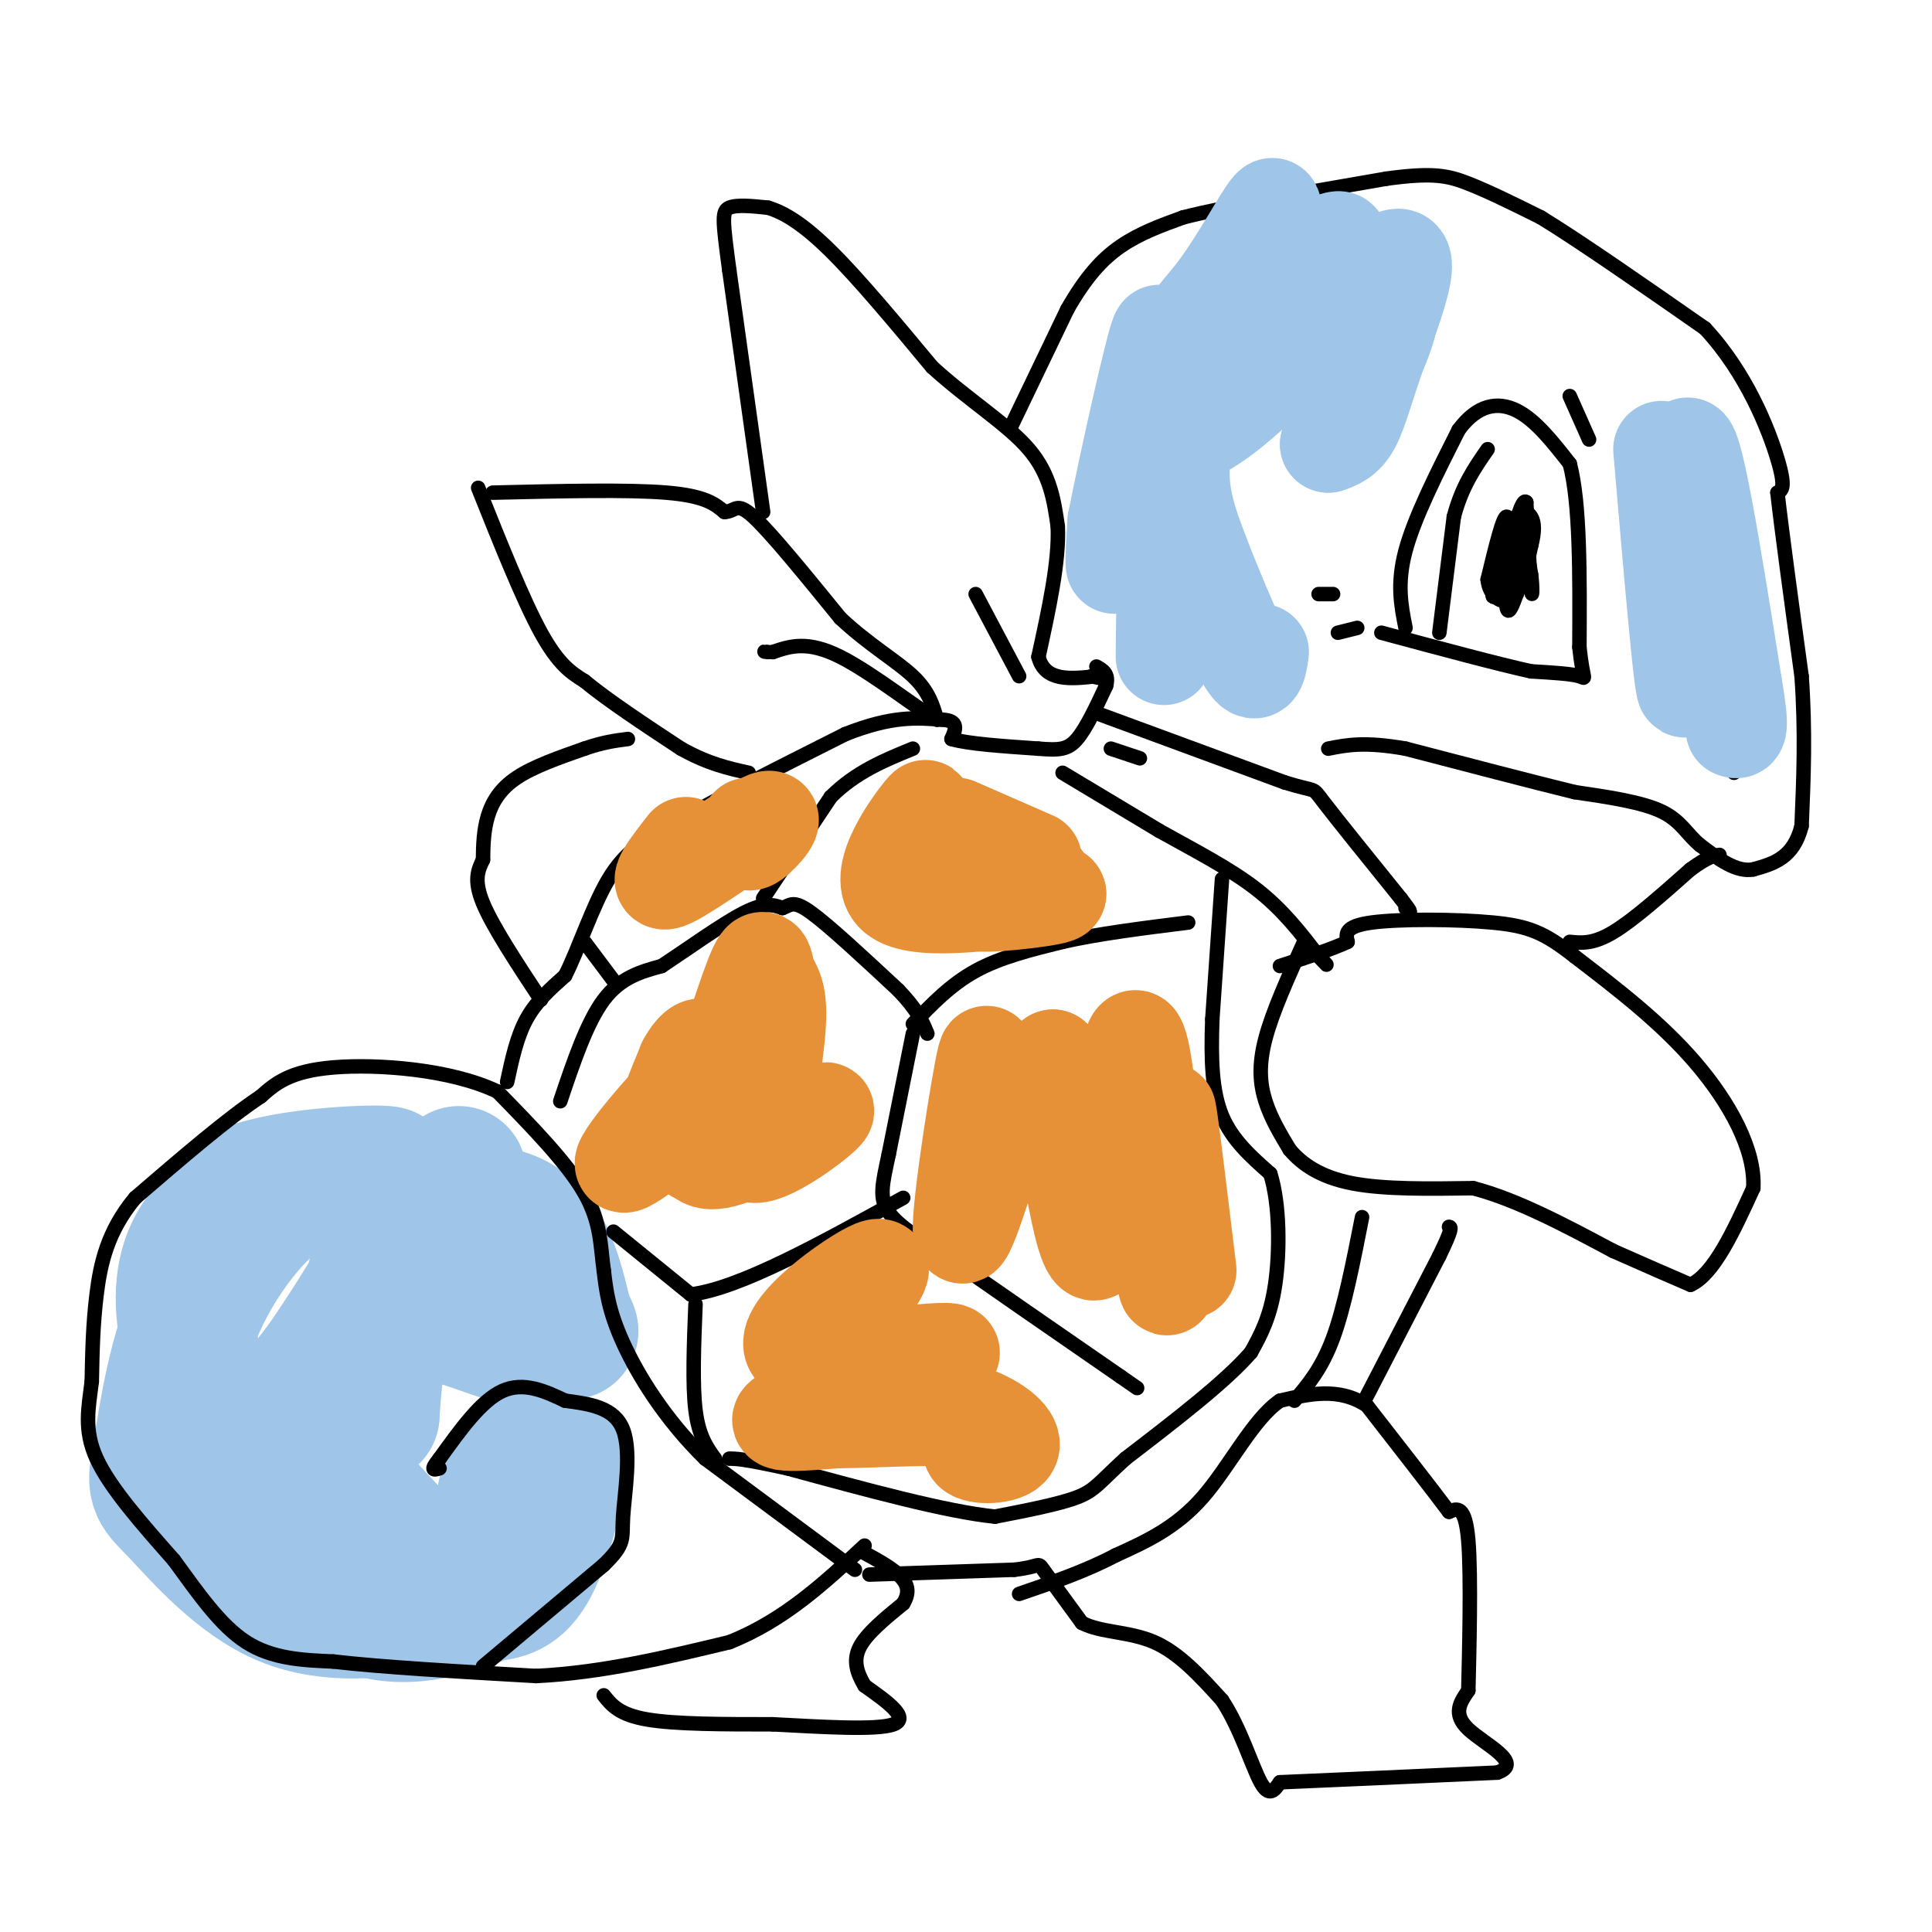 <svg viewBox='0 0 400 400' version='1.1' xmlns='http://www.w3.org/2000/svg' xmlns:xlink='http://www.w3.org/1999/xlink'><g fill='none' stroke='#9fc5e8' stroke-width='28' stroke-linecap='round' stroke-linejoin='round'><path d='M117,305c0.000,0.000 -8.000,6.000 -8,6'/><path d='M109,311c-0.721,-1.027 1.477,-6.595 1,-8c-0.477,-1.405 -3.628,1.352 -5,5c-1.372,3.648 -0.963,8.185 0,10c0.963,1.815 2.482,0.907 4,0'/><path d='M109,318c2.167,-3.429 5.583,-12.000 6,-11c0.417,1.000 -2.167,11.571 -5,17c-2.833,5.429 -5.917,5.714 -9,6'/><path d='M101,330c-6.022,2.622 -16.578,6.178 -25,3c-8.422,-3.178 -14.711,-13.089 -21,-23'/><path d='M55,310c-6.488,-8.964 -12.208,-19.875 -15,-29c-2.792,-9.125 -2.655,-16.464 0,-22c2.655,-5.536 7.827,-9.268 13,-13'/><path d='M53,246c8.911,-2.822 24.689,-3.378 27,-3c2.311,0.378 -8.844,1.689 -20,3'/><path d='M60,246c-6.978,4.378 -14.422,13.822 -19,24c-4.578,10.178 -6.289,21.089 -8,32'/><path d='M33,302c-1.266,6.380 -0.432,6.329 4,11c4.432,4.671 12.463,14.065 22,18c9.537,3.935 20.582,2.410 26,1c5.418,-1.410 5.209,-2.705 5,-4'/><path d='M90,328c-4.952,-6.679 -19.833,-21.375 -26,-29c-6.167,-7.625 -3.619,-8.179 1,-14c4.619,-5.821 11.310,-16.911 18,-28'/><path d='M83,257c7.689,-6.133 17.911,-7.467 24,-4c6.089,3.467 8.044,11.733 10,20'/><path d='M117,273c1.809,3.566 1.330,2.482 0,3c-1.330,0.518 -3.512,2.640 -10,1c-6.488,-1.640 -17.282,-7.040 -23,-5c-5.718,2.040 -6.359,11.520 -7,21'/><path d='M77,293c-1.622,-2.511 -2.178,-19.289 1,-30c3.178,-10.711 10.089,-15.356 17,-20'/></g>
<g fill='none' stroke='#000000' stroke-width='3' stroke-linecap='round' stroke-linejoin='round'><path d='M177,325c0.000,0.000 -31.000,-23.000 -31,-23'/><path d='M146,302c-8.422,-8.244 -13.978,-17.356 -17,-24c-3.022,-6.644 -3.511,-10.822 -4,-15'/><path d='M125,263c-0.711,-4.956 -0.489,-9.844 -4,-16c-3.511,-6.156 -10.756,-13.578 -18,-21'/><path d='M103,226c-9.689,-4.644 -24.911,-5.756 -34,-5c-9.089,0.756 -12.044,3.378 -15,6'/><path d='M54,227c-6.833,4.500 -16.417,12.750 -26,21'/><path d='M28,248c-5.778,6.911 -7.222,13.689 -8,20c-0.778,6.311 -0.889,12.156 -1,18'/><path d='M19,286c-0.644,5.422 -1.756,9.978 1,16c2.756,6.022 9.378,13.511 16,21'/><path d='M36,323c5.022,6.867 9.578,13.533 15,17c5.422,3.467 11.711,3.733 18,4'/><path d='M69,344c10.000,1.167 26.000,2.083 42,3'/><path d='M111,347c13.667,-0.667 26.833,-3.833 40,-7'/><path d='M151,340c11.333,-4.500 19.667,-12.250 28,-20'/><path d='M100,345c0.000,0.000 25.000,-21.000 25,-21'/><path d='M125,324c4.631,-4.512 3.708,-5.292 4,-10c0.292,-4.708 1.798,-13.345 0,-18c-1.798,-4.655 -6.899,-5.327 -12,-6'/><path d='M117,290c-4.178,-2.000 -8.622,-4.000 -13,-2c-4.378,2.000 -8.689,8.000 -13,14'/><path d='M91,302c-2.167,2.667 -1.083,2.333 0,2'/><path d='M125,351c1.583,2.000 3.167,4.000 9,5c5.833,1.000 15.917,1.000 26,1'/><path d='M160,357c9.867,0.511 21.533,1.289 25,0c3.467,-1.289 -1.267,-4.644 -6,-8'/><path d='M179,349c-1.556,-2.622 -2.444,-5.178 -1,-8c1.444,-2.822 5.222,-5.911 9,-9'/><path d='M187,332c1.533,-2.511 0.867,-4.289 -1,-6c-1.867,-1.711 -4.933,-3.356 -8,-5'/><path d='M180,326c0.000,0.000 30.000,-1.000 30,-1'/><path d='M210,325c5.644,-0.644 4.756,-1.756 6,0c1.244,1.756 4.622,6.378 8,11'/><path d='M224,336c3.956,2.067 9.844,1.733 15,4c5.156,2.267 9.578,7.133 14,12'/><path d='M253,352c3.778,5.644 6.222,13.756 8,17c1.778,3.244 2.889,1.622 4,0'/><path d='M265,369c8.167,-0.333 26.583,-1.167 45,-2'/><path d='M310,367c5.667,-1.956 -2.667,-5.844 -6,-9c-3.333,-3.156 -1.667,-5.578 0,-8'/><path d='M304,350c0.178,-7.867 0.622,-23.533 0,-31c-0.622,-7.467 -2.311,-6.733 -4,-6'/><path d='M300,313c-3.500,-4.667 -10.250,-13.333 -17,-22'/><path d='M283,291c-5.833,-3.833 -11.917,-2.417 -18,-1'/><path d='M265,290c-5.556,3.756 -10.444,13.644 -16,20c-5.556,6.356 -11.778,9.178 -18,12'/><path d='M231,322c-6.333,3.333 -13.167,5.667 -20,8'/><path d='M282,252c-1.833,9.333 -3.667,18.667 -6,25c-2.333,6.333 -5.167,9.667 -8,13'/><path d='M283,289c0.000,0.000 15.000,-29.000 15,-29'/><path d='M298,260c2.833,-5.833 2.417,-5.917 2,-6'/><path d='M270,195c-3.267,7.222 -6.533,14.444 -8,20c-1.467,5.556 -1.133,9.444 0,13c1.133,3.556 3.067,6.778 5,10'/><path d='M267,238c2.556,3.067 6.444,5.733 13,7c6.556,1.267 15.778,1.133 25,1'/><path d='M305,246c9.000,2.333 19.000,7.667 29,13'/><path d='M334,259c7.500,3.333 11.750,5.167 16,7'/><path d='M350,266c4.833,-2.167 8.917,-11.083 13,-20'/><path d='M363,246c0.467,-7.911 -4.867,-17.689 -12,-26c-7.133,-8.311 -16.067,-15.156 -25,-22'/><path d='M326,198c-6.286,-4.940 -9.500,-6.292 -17,-7c-7.500,-0.708 -19.286,-0.774 -25,0c-5.714,0.774 -5.357,2.387 -5,4'/><path d='M279,195c-3.167,1.500 -8.583,3.250 -14,5'/><path d='M209,89c0.000,0.000 12.000,-25.000 12,-25'/><path d='M221,64c3.733,-6.511 7.067,-10.289 11,-13c3.933,-2.711 8.467,-4.356 13,-6'/><path d='M245,45c9.167,-2.333 25.583,-5.167 42,-8'/><path d='M287,37c9.644,-1.333 12.756,-0.667 17,1c4.244,1.667 9.622,4.333 15,7'/><path d='M319,45c8.167,5.000 21.083,14.000 34,23'/><path d='M353,68c8.622,9.267 13.178,20.933 15,27c1.822,6.067 0.911,6.533 0,7'/><path d='M368,102c0.833,7.500 2.917,22.750 5,38'/><path d='M373,140c0.833,11.500 0.417,21.250 0,31'/><path d='M373,171c-1.667,6.667 -5.833,7.833 -10,9'/><path d='M363,180c-3.500,0.667 -7.250,-2.167 -11,-5'/><path d='M352,175c-2.689,-2.156 -3.911,-5.044 -8,-7c-4.089,-1.956 -11.044,-2.978 -18,-4'/><path d='M326,164c-8.833,-2.167 -21.917,-5.583 -35,-9'/><path d='M291,155c-8.500,-1.500 -12.250,-0.750 -16,0'/><path d='M325,195c2.417,0.250 4.833,0.500 9,-2c4.167,-2.500 10.083,-7.750 16,-13'/><path d='M350,180c3.667,-2.667 4.833,-2.833 6,-3'/><path d='M189,212c3.917,-4.083 7.833,-8.167 13,-11c5.167,-2.833 11.583,-4.417 18,-6'/><path d='M220,195c7.333,-1.667 16.667,-2.833 26,-4'/><path d='M189,214c0.000,0.000 -5.000,25.000 -5,25'/><path d='M184,239c-1.311,6.156 -2.089,9.044 0,12c2.089,2.956 7.044,5.978 12,9'/><path d='M196,260c8.000,5.667 22.000,15.333 36,25'/><path d='M232,285c6.000,4.167 3.000,2.083 0,0'/><path d='M127,255c0.000,0.000 16.000,13.000 16,13'/><path d='M143,268c10.000,-1.167 27.000,-10.583 44,-20'/><path d='M144,270c-0.333,8.333 -0.667,16.667 0,22c0.667,5.333 2.333,7.667 4,10'/><path d='M148,302c0.667,1.667 0.333,0.833 0,0'/><path d='M116,228c2.750,-8.167 5.500,-16.333 9,-21c3.500,-4.667 7.750,-5.833 12,-7'/><path d='M137,200c5.289,-3.489 12.511,-8.711 17,-11c4.489,-2.289 6.244,-1.644 8,-1'/><path d='M162,188c1.778,-0.644 2.222,-1.756 6,1c3.778,2.756 10.889,9.378 18,16'/><path d='M186,205c4.000,4.167 5.000,6.583 6,9'/><path d='M158,186c0.000,0.000 14.000,-21.000 14,-21'/><path d='M172,165c5.167,-5.167 11.083,-7.583 17,-10'/><path d='M127,203c0.000,0.000 -6.000,-8.000 -6,-8'/><path d='M105,224c1.000,-4.667 2.000,-9.333 4,-13c2.000,-3.667 5.000,-6.333 8,-9'/><path d='M117,202c2.756,-5.400 5.644,-14.400 9,-20c3.356,-5.600 7.178,-7.800 11,-10'/><path d='M137,172c8.167,-5.000 23.083,-12.500 38,-20'/><path d='M175,152c9.667,-3.833 14.833,-3.417 20,-3'/><path d='M195,149c3.667,0.167 2.833,2.083 2,4'/><path d='M197,153c3.333,1.000 10.667,1.500 18,2'/><path d='M215,155c4.311,0.356 6.089,0.244 8,-2c1.911,-2.244 3.956,-6.622 6,-11'/><path d='M229,142c0.667,-2.500 -0.667,-3.250 -2,-4'/><path d='M220,160c0.000,0.000 20.000,12.000 20,12'/><path d='M240,172c6.978,3.911 14.422,7.689 20,12c5.578,4.311 9.289,9.156 13,14'/><path d='M273,198c2.333,2.500 1.667,1.750 1,1'/><path d='M253,182c0.000,0.000 -2.000,29.000 -2,29'/><path d='M251,211c-0.311,8.422 -0.089,14.978 2,20c2.089,5.022 6.044,8.511 10,12'/><path d='M263,243c2.000,6.356 2.000,16.244 1,23c-1.000,6.756 -3.000,10.378 -5,14'/><path d='M259,280c-5.167,6.000 -15.583,14.000 -26,22'/><path d='M233,302c-5.511,5.022 -6.289,6.578 -10,8c-3.711,1.422 -10.356,2.711 -17,4'/><path d='M206,314c-10.000,-1.000 -26.500,-5.500 -43,-10'/><path d='M163,304c-9.167,-2.000 -10.583,-2.000 -12,-2'/><path d='M112,207c-5.000,-7.583 -10.000,-15.167 -12,-20c-2.000,-4.833 -1.000,-6.917 0,-9'/><path d='M100,178c0.036,-3.024 0.125,-6.083 1,-9c0.875,-2.917 2.536,-5.690 6,-8c3.464,-2.310 8.732,-4.155 14,-6'/><path d='M121,155c3.833,-1.333 6.417,-1.667 9,-2'/><path d='M99,101c4.667,11.667 9.333,23.333 13,30c3.667,6.667 6.333,8.333 9,10'/><path d='M121,141c4.833,4.000 12.417,9.000 20,14'/><path d='M141,155c5.667,3.167 9.833,4.083 14,5'/><path d='M102,102c14.000,-0.333 28.000,-0.667 36,0c8.000,0.667 10.000,2.333 12,4'/><path d='M150,106c2.400,-0.089 2.400,-2.311 6,1c3.600,3.311 10.800,12.156 18,21'/><path d='M174,128c5.911,5.533 11.689,8.867 15,12c3.311,3.133 4.156,6.067 5,9'/><path d='M194,149c-3.044,-1.444 -13.156,-9.556 -20,-13c-6.844,-3.444 -10.422,-2.222 -14,-1'/><path d='M160,135c-2.500,-0.167 -1.750,-0.083 -1,0'/><path d='M158,106c0.000,0.000 -7.000,-50.000 -7,-50'/><path d='M151,56c-1.444,-10.667 -1.556,-12.333 0,-13c1.556,-0.667 4.778,-0.333 8,0'/><path d='M159,43c3.200,0.933 7.200,3.267 13,9c5.800,5.733 13.400,14.867 21,24'/><path d='M193,76c7.444,6.800 15.556,11.800 20,17c4.444,5.200 5.222,10.600 6,16'/><path d='M219,109c0.333,7.167 -1.833,17.083 -4,27'/><path d='M215,136c1.333,5.167 6.667,4.583 12,4'/><path d='M227,140c1.833,0.667 0.417,0.333 -1,0'/><path d='M211,140c0.000,0.000 -9.000,-17.000 -9,-17'/><path d='M228,148c0.000,0.000 38.000,14.000 38,14'/><path d='M266,162c6.978,2.178 5.422,0.622 8,4c2.578,3.378 9.289,11.689 16,20'/><path d='M290,186c2.833,3.667 1.917,2.833 1,2'/><path d='M230,155c0.000,0.000 6.000,2.000 6,2'/><path d='M291,130c-0.917,-4.583 -1.833,-9.167 0,-16c1.833,-6.833 6.417,-15.917 11,-25'/><path d='M302,89c3.889,-5.267 8.111,-5.933 12,-4c3.889,1.933 7.444,6.467 11,11'/><path d='M325,96c2.167,8.167 2.083,23.083 2,38'/><path d='M327,134c0.756,7.289 1.644,6.511 0,6c-1.644,-0.511 -5.822,-0.756 -10,-1'/><path d='M317,139c-6.833,-1.500 -18.917,-4.750 -31,-8'/><path d='M298,131c0.000,0.000 3.000,-24.000 3,-24'/><path d='M301,107c1.667,-6.333 4.333,-10.167 7,-14'/><path d='M312,108c-1.500,6.583 -3.000,13.167 -3,15c0.000,1.833 1.500,-1.083 3,-4'/><path d='M312,119c0.644,-3.867 0.756,-11.533 0,-12c-0.756,-0.467 -2.378,6.267 -4,13'/><path d='M308,120c0.311,3.400 3.089,5.400 5,4c1.911,-1.400 2.956,-6.200 4,-11'/><path d='M317,113c0.774,-2.952 0.708,-4.833 0,-6c-0.708,-1.167 -2.060,-1.619 -3,0c-0.940,1.619 -1.470,5.310 -2,9'/><path d='M312,116c-0.400,3.756 -0.400,8.644 0,10c0.400,1.356 1.200,-0.822 2,-3'/><path d='M314,123c0.444,-3.489 0.556,-10.711 1,-12c0.444,-1.289 1.222,3.356 2,8'/><path d='M317,119c0.356,2.711 0.244,5.489 0,3c-0.244,-2.489 -0.622,-10.244 -1,-18'/><path d='M316,104c-0.833,-1.167 -2.417,4.917 -4,11'/><path d='M325,82c0.000,0.000 4.000,9.000 4,9'/><path d='M358,155c0.000,0.000 1.000,5.000 1,5'/><path d='M277,131c0.000,0.000 4.000,-1.000 4,-1'/><path d='M273,123c0.000,0.000 3.000,0.000 3,0'/></g>
<g fill='none' stroke='#e69138' stroke-width='20' stroke-linecap='round' stroke-linejoin='round'><path d='M155,228c0.762,-3.181 1.524,-6.362 -5,-2c-6.524,4.362 -20.334,16.268 -21,15c-0.666,-1.268 11.811,-15.711 17,-20c5.189,-4.289 3.089,1.576 0,6c-3.089,4.424 -7.168,7.407 -8,6c-0.832,-1.407 1.584,-7.203 4,-13'/><path d='M142,220c1.740,-3.266 4.090,-4.931 4,-1c-0.090,3.931 -2.619,13.459 -2,18c0.619,4.541 4.387,4.095 11,1c6.613,-3.095 16.072,-8.840 16,-8c-0.072,0.840 -9.673,8.265 -14,9c-4.327,0.735 -3.379,-5.218 -2,-10c1.379,-4.782 3.190,-8.391 5,-12'/><path d='M160,217c0.109,2.911 -2.120,16.189 -2,16c0.120,-0.189 2.589,-13.844 3,-21c0.411,-7.156 -1.235,-7.811 -2,-10c-0.765,-2.189 -0.647,-5.911 -3,0c-2.353,5.911 -7.176,21.456 -12,37'/><path d='M210,235c-0.198,-3.516 -0.397,-7.032 -3,0c-2.603,7.032 -7.612,24.614 -8,20c-0.388,-4.614 3.844,-31.422 5,-36c1.156,-4.578 -0.766,13.075 1,18c1.766,4.925 7.219,-2.879 10,-8c2.781,-5.121 2.891,-7.561 3,-10'/><path d='M218,219c2.110,11.014 5.885,43.550 9,40c3.115,-3.550 5.569,-43.187 8,-44c2.431,-0.813 4.837,37.196 6,48c1.163,10.804 1.081,-5.598 1,-22'/><path d='M242,241c-0.022,-7.067 -0.578,-13.733 0,-10c0.578,3.733 2.289,17.867 4,32'/><path d='M176,272c4.627,-5.821 9.254,-11.643 4,-9c-5.254,2.643 -20.388,13.750 -15,17c5.388,3.250 31.297,-1.356 32,0c0.703,1.356 -23.799,8.673 -32,12c-8.201,3.327 -0.100,2.663 8,2'/><path d='M173,294c8.008,-0.029 24.029,-1.101 29,0c4.971,1.101 -1.107,4.375 -1,6c0.107,1.625 6.400,1.600 8,0c1.600,-1.600 -1.492,-4.777 -7,-7c-5.508,-2.223 -13.431,-3.492 -16,-4c-2.569,-0.508 0.215,-0.254 3,0'/><path d='M186,176c3.533,-5.267 7.067,-10.533 5,-8c-2.067,2.533 -9.733,12.867 -6,17c3.733,4.133 18.867,2.067 34,0'/><path d='M219,185c1.156,0.667 -12.956,2.333 -16,2c-3.044,-0.333 4.978,-2.667 13,-5'/><path d='M142,175c-3.470,4.452 -6.940,8.905 -3,7c3.940,-1.905 15.292,-10.167 19,-12c3.708,-1.833 -0.226,2.762 -2,4c-1.774,1.238 -1.387,-0.881 -1,-3'/><path d='M198,171c0.000,0.000 16.000,7.000 16,7'/></g>
<g fill='none' stroke='#9fc5e8' stroke-width='20' stroke-linecap='round' stroke-linejoin='round'><path d='M242,81c-0.542,30.554 -1.083,61.107 -1,54c0.083,-7.107 0.792,-51.875 -1,-59c-1.792,-7.125 -6.083,23.393 -8,35c-1.917,11.607 -1.458,4.304 -1,-3'/><path d='M231,108c2.164,-11.192 8.075,-37.673 9,-39c0.925,-1.327 -3.136,22.498 6,21c9.136,-1.498 31.469,-28.319 40,-35c8.531,-6.681 3.258,6.778 0,16c-3.258,9.222 -4.502,14.206 -6,17c-1.498,2.794 -3.249,3.397 -5,4'/><path d='M275,92c4.020,-7.009 16.569,-26.533 12,-32c-4.569,-5.467 -26.256,3.122 -35,6c-8.744,2.878 -4.547,0.044 0,-6c4.547,-6.044 9.442,-15.298 11,-17c1.558,-1.702 -0.221,4.149 -2,10'/><path d='M261,53c1.934,1.316 7.770,-0.393 12,-2c4.230,-1.607 6.856,-3.111 1,3c-5.856,6.111 -20.192,19.838 -26,31c-5.808,11.162 -3.088,19.761 0,28c3.088,8.239 6.544,16.120 10,24'/><path d='M258,137c2.167,3.667 2.583,0.833 3,-2'/><path d='M344,93c2.333,27.222 4.667,54.444 5,49c0.333,-5.444 -1.333,-43.556 0,-49c1.333,-5.444 5.667,21.778 10,49'/><path d='M359,142c1.667,9.667 0.833,9.333 0,9'/></g>
</svg>